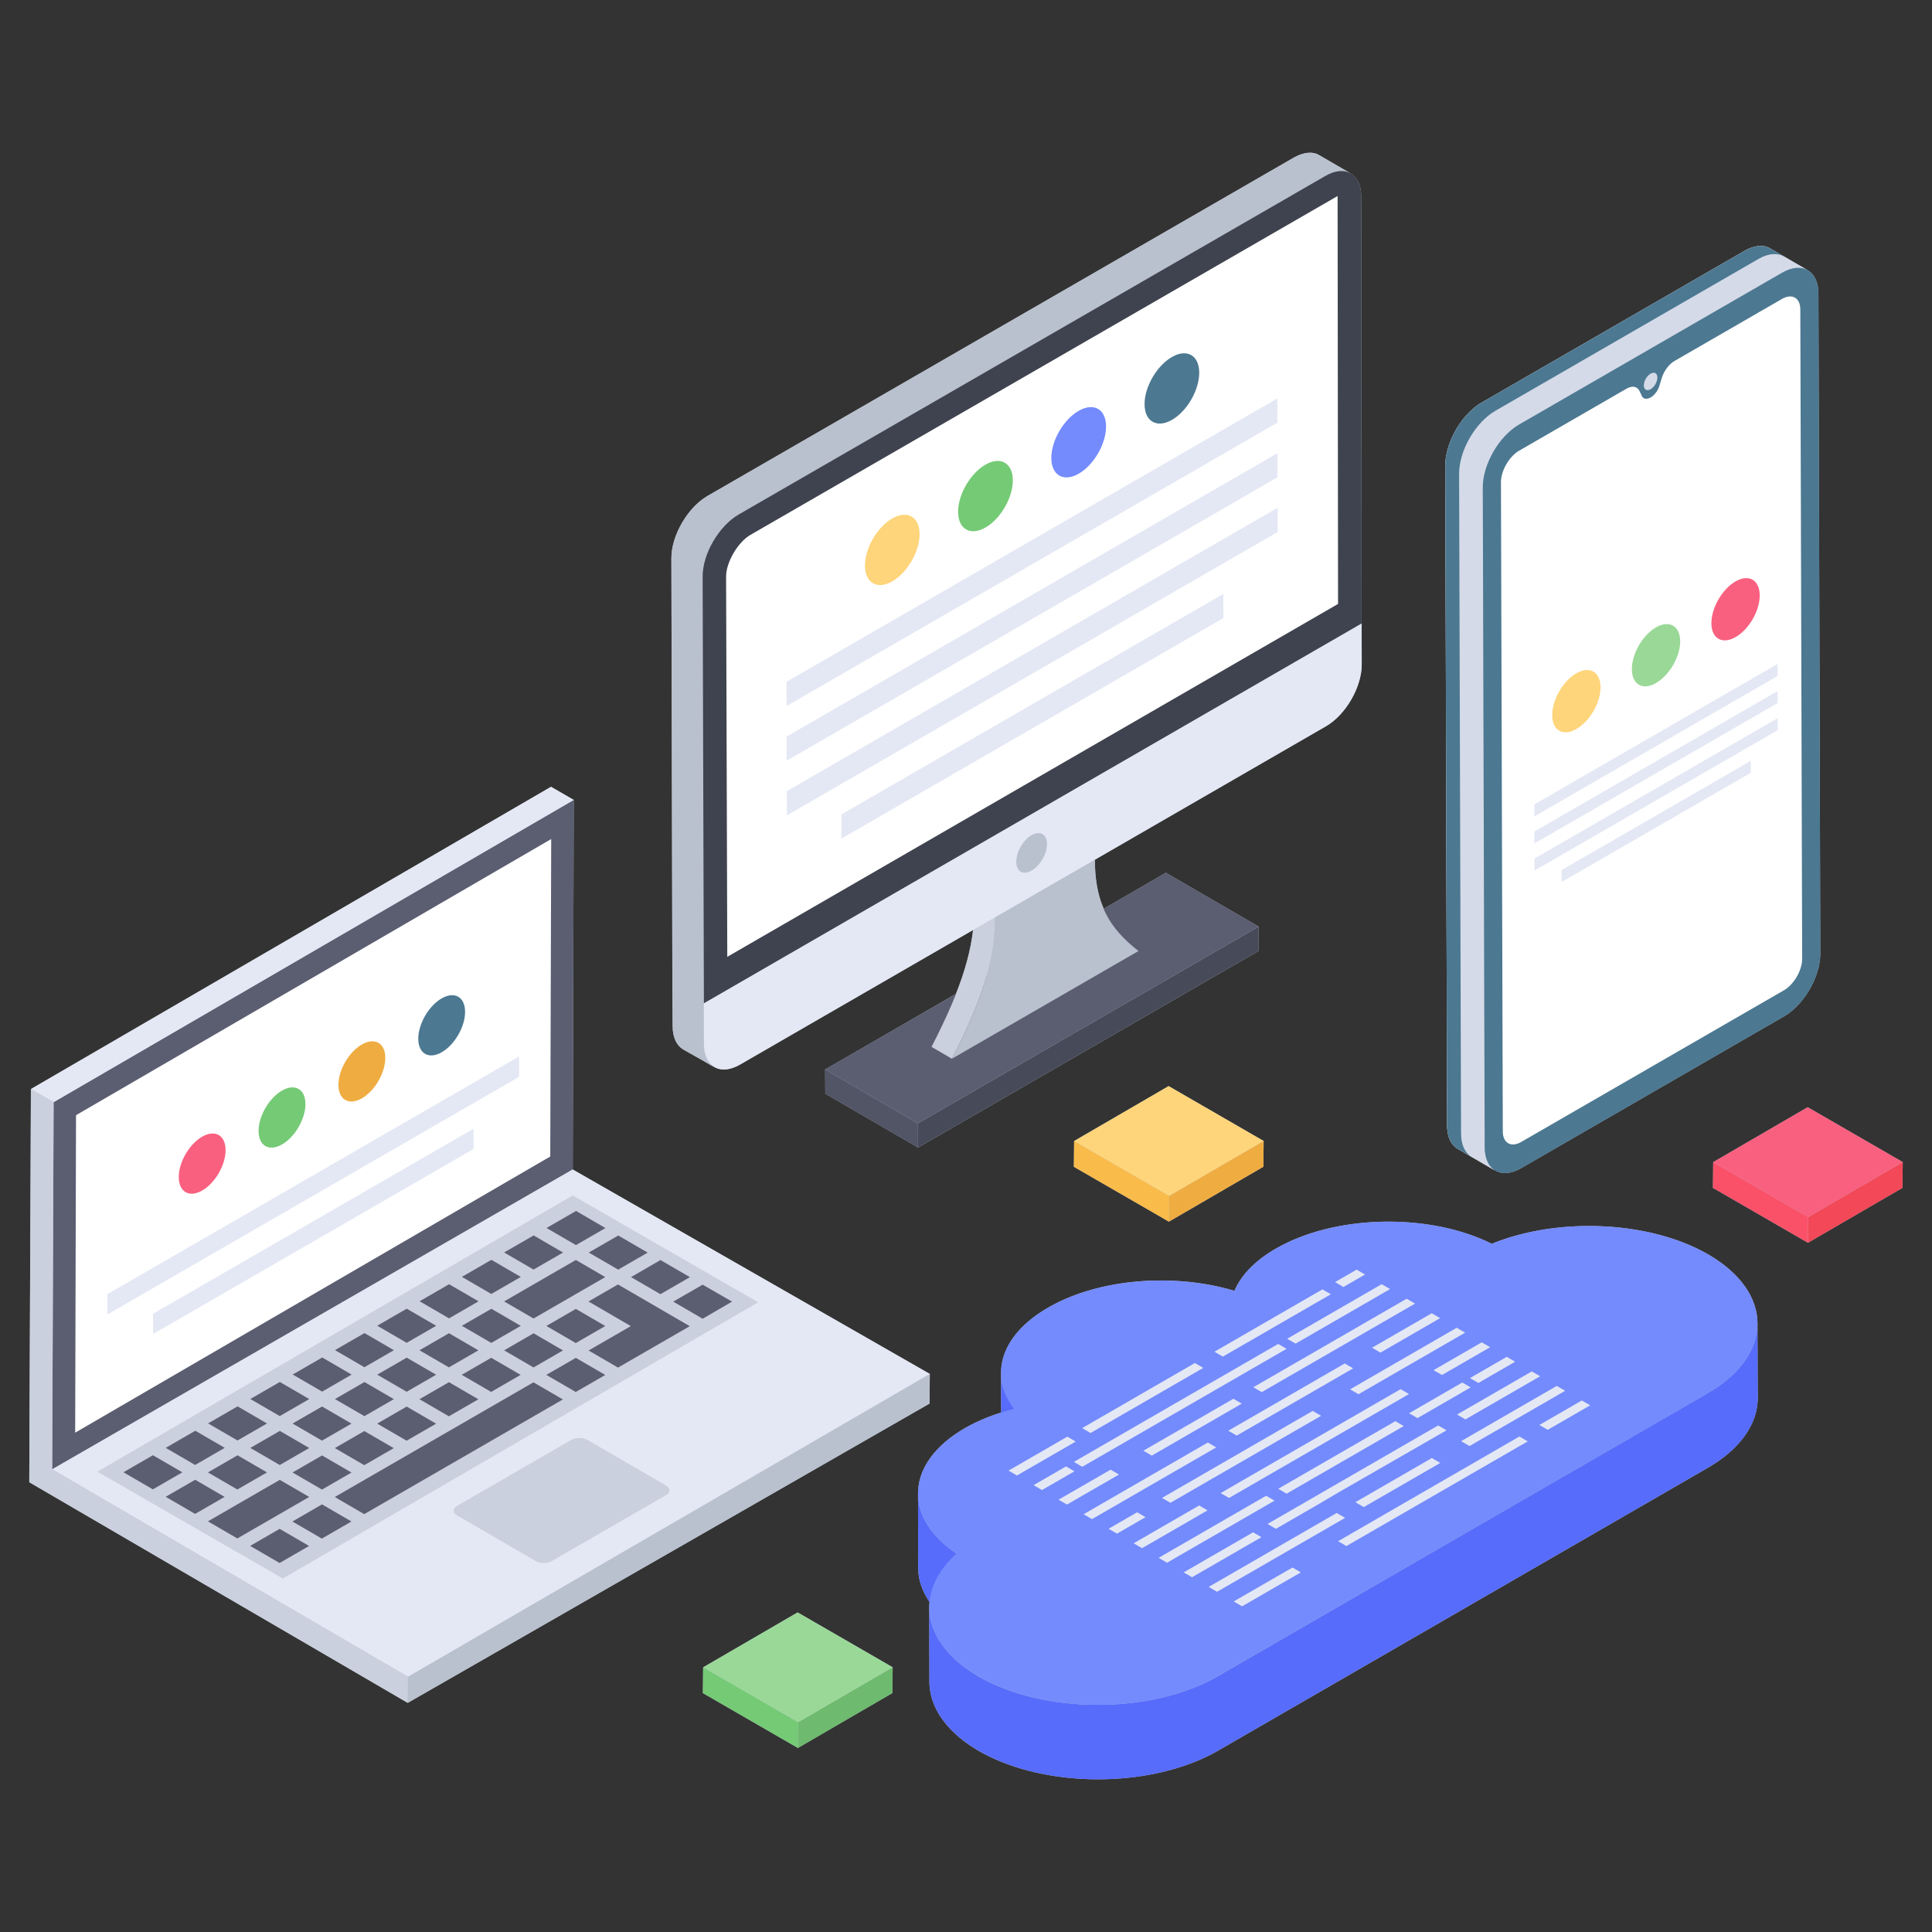 <svg xmlns="http://www.w3.org/2000/svg" id="Layer_1" width="512" height="512" viewBox="0 0 132 132"><rect x="0" y="0" width="132" height="132" fill="#333333" stroke="none"/><g fill="#bac1ce"><path d="M93.04 45.384c0 1.558-1.09 3.45-2.447 4.235l-15.784 9.12c0 1.348.2 2.428.602 3.346l4.245-2.457 6.338 3.68v1.663L62.725 78.405l-6.338-3.68-.01-1.655 8.93-5.162c.611-1.53 1.003-2.945 1.175-4.37l-15.917 9.198c-.985.564-1.836.392-2.228-.335.105.23.278.411.478.526l-.717-.42-1.424-.804c-.45-.277-.717-.822-.717-1.596l-.02-2.773-.066-29.206c0-1.539 1.109-3.441 2.438-4.225l40.085-23.135c.679-.383 1.3-.43 1.73-.172l2.151 1.252h.01v.01c.44.248.717.793.717 1.558l.029 29.187Z"/><path d="m63.528 93.872-.019 2.027-35.65 20.448L2 101.271l.115-26.863 35.534-20.65 1.549.899-.067 25.248ZM99.598 78.494l.942.552q-.006-.006-.013-.01l1.633.95a1.3 1.3 0 0 1-.236-.201c.455.453 1.185.502 2.014.023l17.952-10.365c1.372-.792 2.483-2.717 2.479-4.299l-.128-45.078c-.002-.79-.282-1.344-.733-1.602l.01.003-2.572-1.491c-.45-.268-1.071-.23-1.77.172L101.224 27.51c-1.367.793-2.476 2.724-2.476 4.302l.124 45.075c0 .794.278 1.348.727 1.606m4.196-49.49.001-.002 6.667-3.848Zm-2.467 10.39-.018-6.09c0-.123.019-.251.032-.378-.013.127-.031.256-.03.38Zm.505 40.29c.012.015.02.035.033.05-.013-.015-.021-.035-.033-.05m20.896-61.378h-.01Zm-.48.102c.059-.02.113-.023.17-.038-.057.015-.111.018-.17.038M120.095 95.507c0 1.73-1.138 3.46-3.413 4.78l-33.47 19.33C78.681 122.217 71.348 122.217 66.855 119.617c-2.237-1.31-3.346-3.002-3.355-4.713l-.01-5.029c0-.143.01-.286.019-.43-.507-.736-.774-1.52-.774-2.313l-.01-5.086c0-1.616 1.061-3.232 3.193-4.465.765-.44 1.597-.793 2.486-1.07l-.01-2.63c0 .02.01.039.01.067-.077-1.663 1.003-3.336 3.212-4.608 3.45-1.998 8.604-2.38 12.724-1.147.46-1.07 1.396-2.055 2.82-2.877 4.063-2.352 10.516-2.457 14.761-.335 4.493-1.836 10.784-1.597 14.809.736 2.275 1.329 3.384 3.069 3.346 4.809ZM48.04 113.918l-.016 1.76 6.493 3.748 6.456-3.752.017-1.76-6.493-3.748ZM123.507 75.649l-6.456 3.752-.017 1.759 6.493 3.748 6.456-3.751.017-1.76ZM73.387 77.959l-.017 1.76 6.493 3.748 6.456-3.752.017-1.76-6.493-3.748Z"/></g><path fill="#525566" d="m56.38 73.067.004 1.658 6.336 3.682-.004-1.658Z"/><path fill="#474b59" d="m62.716 76.749.005 1.658 23.277-13.439-.005-1.658Z"/><path fill="#5b5e71" d="m56.38 73.067 6.336 3.682 23.277-13.44-6.337-3.682Z"/><path fill="#bac1ce" d="M92.296 11.855c-.42-.229-1.141-.208-1.808.195L50.463 35.157c-1.35.772-2.456 2.685-2.456 4.23l.087 29.183v2.79c.018.773.281 1.317.72 1.562l-.72-.42-1.417-.8c-.457-.281-.72-.825-.72-1.598l-.017-2.772-.07-29.202c0-1.544 1.105-3.44 2.439-4.23L88.39 10.772c.684-.386 1.298-.439 1.737-.175Z"/><path fill="#3f434f" d="M93.029 42.604 48.093 68.57l-.087-29.184c0-1.544 1.105-3.44 2.456-4.23l40.082-23.129c1.352-.79 2.457-.158 2.457 1.387Z"/><path fill="#fff" d="m91.42 41.263-41.73 24.11-.081-25.99c0-.964.803-2.345 1.67-2.843l40.11-23.147Z"/><path fill="#cad0dd" d="m65.037 72.336-1.392-.81c2.002-3.903 3.02-6.766 2.936-9.93l1.392.81c.085 3.163-.934 6.026-2.936 9.93"/><path fill="#cfdae7" d="m67.973 62.405-1.392-.809 6.827-3.942 1.393.81Z"/><path fill="#bac1ce" d="M74.8 58.463c-.057 3.247.966 4.93 2.984 6.514l-12.747 7.359c2.002-3.904 3.021-6.767 2.936-9.93Z"/><path fill="#e4e8f4" d="m93.029 42.604.007 2.784c.005 1.557-1.089 3.451-2.444 4.233l-40.03 23.111c-1.361.787-2.462.16-2.467-1.397l-.007-2.784Z"/><path fill="#bac1ce" d="M71.535 57.667c0 .678-.474 1.475-1.05 1.814s-1.051.068-1.051-.593c0-.678.457-1.492 1.05-1.83.577-.323 1.051-.052 1.051.61"/><path fill="#fed57a" d="M60.959 35.424c1.025-.592 1.867-.119 1.87 1.066.004 1.19-.832 2.632-1.858 3.224-1.036.598-1.872.122-1.875-1.069-.004-1.184.827-2.623 1.863-3.221"/><path fill="#75ca75" d="M67.329 31.746c1.025-.592 1.867-.118 1.87 1.066.004 1.19-.833 2.633-1.858 3.225-1.036.598-1.877.124-1.88-1.066-.004-1.185.832-2.627 1.868-3.225"/><path fill="#748bfd" d="M73.694 28.071c1.03-.595 1.872-.121 1.875 1.063.004 1.19-.833 2.633-1.863 3.228s-1.872.121-1.876-1.069c-.003-1.184.833-2.627 1.864-3.222"/><path fill="#4c7891" d="M80.064 24.394c1.03-.595 1.867-.119 1.87 1.066.004 1.19-.827 2.63-1.858 3.224s-1.872.121-1.876-1.069c-.003-1.184.833-2.626 1.864-3.221"/><path fill="#e4e8f4" d="m87.28 30.962.004 1.648L53.75 51.97l-.005-1.647ZM83.584 40.578l.004 1.648-26.1 15.068-.004-1.648ZM87.29 34.693l.005 1.655L53.76 55.71l-.005-1.655ZM87.269 27.224l.005 1.655-33.534 19.36-.005-1.655Z"/><path fill="#5b5e71" d="m3.665 75.304 35.536-20.651-.072 25.25-35.564 20.485Z"/><path fill="#fff" d="m37.66 57.326-.065 21.69L5.136 97.884l.058-21.691Z"/><path fill="#e4e8f4" d="m2.112 74.407 35.535-20.651 1.554.897-35.536 20.65Z"/><path fill="#bac1ce" d="m27.872 114.558 35.653-20.69-.017 2.026-35.652 20.45Z"/><path fill="#e4e8f4" d="m3.565 100.388 35.564-20.486L63.525 93.87l-35.653 20.69Z"/><path fill="#cad0dd" d="M6.655 100.549 39.13 81.676l12.671 7.3-32.477 18.873Z"/><path fill="#cad0dd" d="m3.66 75.312-.095 25.076 24.307 14.17-.016 1.785-25.855-15.075.11-26.861Z"/><path fill="#5b5e71" d="m19.988 100.604 2.01 1.168 2.016-1.163-2.01-1.168ZM17.103 98.927l2.01 1.168 2.015-1.163-2.01-1.168ZM14.217 97.25l2.01 1.168 2.015-1.163-2.01-1.168ZM19.978 103.953l2.01 1.168 2.024-1.168-2.01-1.169ZM17.091 105.62l2.01 1.168 2.016-1.163-2.011-1.169ZM14.206 103.943l2.01 1.168 4.91-2.835-2.01-1.168ZM14.207 100.599l2.01 1.168 2.024-1.168-2.01-1.169ZM11.321 98.922l2.01 1.168 2.024-1.168-2.01-1.169ZM8.434 100.589l2.01 1.168 2.015-1.163-2.01-1.168ZM22.876 98.937l2.01 1.168 2.015-1.163-2.01-1.168ZM50.017 88.93l-2.01 1.17-2.011-1.17 2.01-1.156ZM43.112 87.254l2.01 1.168 2.015-1.163-2.01-1.169ZM40.226 85.577l2.01 1.168 2.015-1.163-2.01-1.168ZM31.557 87.239l2.01 1.168 2.016-1.163-2.01-1.169ZM28.67 88.906l2.01 1.168 2.015-1.163-2.01-1.169ZM34.443 88.916l2.01 1.168 4.902-2.83-2.01-1.169ZM25.774 90.577l2.01 1.169 2.016-1.164-2.01-1.168ZM31.556 90.583l2.01 1.168 2.015-1.164-2.01-1.168ZM37.329 90.593l2.01 1.168 2.015-1.163-2.01-1.169ZM22.887 92.244l2.01 1.169 2.016-1.164-2.01-1.168ZM28.66 92.254l2.01 1.169 2.015-1.164-2.01-1.168ZM34.442 92.26l2.01 1.168 2.015-1.163-2.01-1.169Z"/><path fill="#5b5e71" d="m40.207 88.92 2.894 1.683-2.887 1.667 2.01 1.168 4.903-2.83-4.905-2.85ZM25.773 93.921l2.01 1.169 2.015-1.164-2.01-1.168ZM31.546 93.931l2.01 1.169 2.015-1.164-2.01-1.168ZM37.327 93.936l2.01 1.169 2.016-1.164-2.01-1.168ZM22.886 95.588l2.01 1.168 2.015-1.163-2.01-1.168ZM28.659 95.598l2.01 1.169 2.015-1.164-2.01-1.168ZM19.99 97.26 22 98.428l2.015-1.163-2.01-1.168ZM25.771 97.265l2.01 1.168 2.016-1.163-2.01-1.168ZM22.874 102.28l2.01 1.17 13.573-7.837-2.01-1.168ZM17.104 95.583l2.01 1.168 2.015-1.163-2.01-1.168ZM20 93.911l2.01 1.169 2.015-1.164-2.01-1.168ZM37.34 83.9l2.01 1.168 2.016-1.163-2.01-1.169ZM34.444 85.572l2.01 1.168 2.016-1.163-2.01-1.169ZM11.32 102.266l2.01 1.168 2.015-1.163-2.01-1.169Z"/><path fill="#cad0dd" d="M31.214 102.893c-.296.17-.298.461-.004.632l5.395 3.135C36.899 106.83 37.4 106.83 37.696 106.66l7.826-4.519c.296-.17.298-.46.004-.632l-5.394-3.135C39.838 98.204 39.336 98.204 39.04 98.375Z"/><path fill="#f9607f" d="M13.81 77.662c.879-.507 1.6-.101 1.603.913.002 1.02-.714 2.255-1.592 2.762-.887.512-1.604.104-1.607-.916-.002-1.014.71-2.247 1.596-2.759"/><path fill="#75ca75" d="M19.267 74.512c.878-.507 1.599-.101 1.602.913.003 1.02-.714 2.255-1.592 2.762-.887.512-1.608.107-1.611-.913-.003-1.014.713-2.25 1.6-2.762"/><path fill="#efac41" d="M24.718 71.365c.883-.51 1.604-.104 1.607.91.003 1.02-.714 2.255-1.596 2.764s-1.604.104-1.607-.915c-.003-1.014.713-2.25 1.596-2.76"/><path fill="#4c7891" d="M30.174 68.215c.883-.51 1.6-.102 1.602.912.003 1.02-.709 2.253-1.592 2.763s-1.603.103-1.606-.916c-.003-1.014.713-2.25 1.596-2.76"/><path fill="#e4e8f4" d="m32.353 77.118.004 1.383-21.896 12.642-.004-1.383ZM35.463 72.181l.004 1.39L7.334 89.812l-.004-1.389Z"/><path fill="#d4dae8" d="M123.517 18.467c-.459-.258-1.08-.23-1.768.172l-17.954 10.363c-1.377.793-2.486 2.725-2.486 4.302l.134 45.076c0 .784.277 1.338.717 1.606l-2.562-1.492c-.45-.258-.727-.812-.727-1.606l-.124-45.075c0-1.578 1.11-3.509 2.476-4.302l17.954-10.363c.698-.402 1.32-.44 1.769-.172Z"/><path fill="#4c7891" d="M121.897 17.528c-.459-.258-1.08-.23-1.768.172l-17.954 10.363c-1.376.793-2.485 2.724-2.485 4.302l.133 45.075c0 .784.278 1.339.717 1.606l-.942-.552c-.45-.258-.727-.812-.727-1.606l-.124-45.075c0-1.578 1.11-3.509 2.476-4.302l17.954-10.363c.698-.402 1.32-.44 1.769-.172Z"/><path fill="#4c7891" d="M121.746 18.64c1.372-.793 2.49-.156 2.495 1.426l.128 45.078c.005 1.582-1.107 3.507-2.48 4.3l-17.951 10.364c-1.377.795-2.496.157-2.5-1.425l-.128-45.077c-.004-1.582 1.107-3.507 2.484-4.302Z"/><path fill="#d4dae8" d="M112.775 25.529c.255-.147.46-.03.462.268 0 .293-.204.648-.459.795s-.466.032-.467-.26c0-.299.21-.656.464-.803"/><path fill="#fff" d="M121.75 20.424c.684-.395 1.25-.077 1.253.714l.126 44.364c.002.79-.561 1.762-1.245 2.157l-17.955 10.366c-.683.394-1.25.076-1.253-.715l-.126-44.363c-.002-.791.562-1.762 1.245-2.157l7.34-4.237c.38-.22.724-.159.877.156l.129.266c.081.277.34.35.636.18.295-.17.553-.543.633-.913l.126-.413c.151-.49.495-.949.875-1.168Z"/><path fill="#fed57a" d="M107.701 46.003c.913-.527 1.65-.1 1.653.956.003 1.049-.73 2.317-1.642 2.844-.918.53-1.656.11-1.659-.938-.003-1.056.73-2.331 1.648-2.862"/><path fill="#9ad898" d="M113.136 42.866c.913-.527 1.656-.104 1.659.952.003 1.049-.736 2.32-1.648 2.848s-1.65.106-1.653-.942c-.003-1.056.73-2.331 1.642-2.858"/><path fill="#f9607f" d="M118.576 39.725c.913-.527 1.65-.1 1.653.955.003 1.049-.73 2.318-1.642 2.845s-1.656.11-1.659-.939c-.003-1.056.736-2.334 1.648-2.861"/><path fill="#e4e8f4" d="m121.45 47.217.003.817-16.615 9.593-.003-.817ZM119.62 51.982l.002.816-12.932 7.467-.002-.817ZM121.456 49.066l.002.82-16.615 9.593-.002-.82ZM121.446 45.365l.002.82-16.615 9.593-.003-.82Z"/><path fill="#576cfb" d="m68.394 93.881.016 5.086c.004 1.463.991 2.923 2.74 4.096l.066-5.184c-1.748-1.172-2.818-2.535-2.822-3.998M62.72 102.05l.017 5.085c.004 1.463.883 2.923 2.632 4.096l-.016-5.086c-1.749-1.172-2.628-2.633-2.632-4.096"/><path fill="#576cfb" d="M120.097 95.504c0 1.733-1.136 3.466-3.419 4.781L83.21 119.613C78.68 122.22 71.352 122.22 66.858 119.614c-2.235-1.303-3.347-3-3.359-4.71l-.012-5.074c.012 1.698 1.124 3.395 3.347 4.698C71.34 117.133 78.667 117.133 83.198 114.527l33.456-19.328c2.271-1.303 3.419-3.036 3.419-4.758Z"/><path fill="#748bfd" d="M71.614 89.336c-3.258 1.881-4.063 4.634-2.333 6.92-1.223.311-2.358.743-3.359 1.32-4.08 2.356-4.25 6.101-.57 8.57-2.904 2.605-2.417 6.108 1.488 8.378C71.339 117.138 78.668 117.138 83.197 114.524l33.463-19.32c4.528-2.615 4.567-6.869.068-9.483-4.024-2.339-10.31-2.58-14.803-.742-4.249-2.123-10.7-2.01-14.765.336-1.42.82-2.364 1.812-2.817 2.882-4.12-1.234-9.276-.854-12.729 1.14"/><path fill="#e4e8f4" d="m68.908 100.476.573.333 4.015-2.318-.574-.333ZM73.936 97.573l.573.333 7.701-4.446-.573-.333ZM75.744 104.449l.574.333 1.948-1.125-.574-.333ZM91.422 105.3l.57.33 12.388-7.152-.57-.331ZM92.604 102.635l.574.333 5.225-3.016-.574-.334ZM93.742 92.08l.574.333 4.077-2.354-.574-.333ZM85.633 94.78l.573.333 10.476-6.048-.574-.333ZM92.242 94.924l.574.333 7.284-4.206-.573-.333ZM83.922 97.75l.574.333 7.954-4.593-.574-.333ZM78.118 99.118l.574.334 6.15-3.551-.574-.333ZM73.37 99.881l.574.334 13.959-8.06-.574-.333ZM70.618 101.47l.574.334 2.217-1.28-.574-.334ZM87.333 101.718l.573.334 8.003-4.62-.573-.334ZM83.398 102.012l.574.333 12.296-7.1-.574-.333ZM79.395 102.341l.573.334 10.292-5.943-.573-.333ZM72.326 102.463l.573.333 3.552-2.051-.573-.333ZM74.037 103.457l.573.333 8.485-4.899-.573-.333ZM86.603 104.121l.57.332 3.018-1.742 1.26-.746 7.38-4.242-.571-.332ZM77.455 105.443l.573.333 4.477-2.584-.573-.334ZM79.162 106.435l.574.334 7.344-4.24-.574-.334ZM80.873 107.43l.57.331 4.74-2.736-.57-.332ZM82.58 108.422l.574.333 8.748-5.05-.574-.334ZM84.291 109.416l.57.332 4.015-2.318-.57-.332ZM82.975 92.354l.574.333 7.376-4.258-.573-.334ZM87.943 91.468l.573.333 6.458-3.728-.573-.334ZM91.214 87.597l.574.334 1.476-.853-.574-.333ZM97.948 93.612l.573.333 3.29-1.9-.574-.333ZM96.274 96.556l.573.334 3.634-2.099-.573-.333ZM105.175 97.36l.57.33 2.9-1.673-.571-.332ZM99.83 98.463l.573.334 6.534-3.773-.574-.333ZM99.552 96.645l.57.332 5.104-2.947-.57-.331ZM100.433 94.155l.573.333 2.512-1.45-.573-.333Z"/><path fill="#6eba6e" d="m60.99 113.915-.017 1.759-6.456 3.752.017-1.76Z"/><path fill="#75ca75" d="m54.534 117.667-.017 1.759-6.493-3.749.017-1.759Z"/><path fill="#9ad898" d="m60.99 113.915-6.456 3.752-6.493-3.749 6.456-3.752Z"/><path fill="#f34858" d="m130 79.398-.017 1.759-6.456 3.751.017-1.759Z"/><path fill="#fa5168" d="m123.544 83.15-.017 1.758-6.493-3.748.017-1.76Z"/><path fill="#f9607f" d="m130 79.398-6.456 3.751-6.493-3.748 6.456-3.752Z"/><path fill="#efac41" d="m86.336 77.956-.017 1.759-6.456 3.752.017-1.76Z"/><path fill="#f9bb4a" d="m79.88 81.708-.017 1.759-6.493-3.749.017-1.759Z"/><path fill="#fed57a" d="m86.336 77.956-6.456 3.752-6.493-3.749 6.456-3.752Z"/></svg>